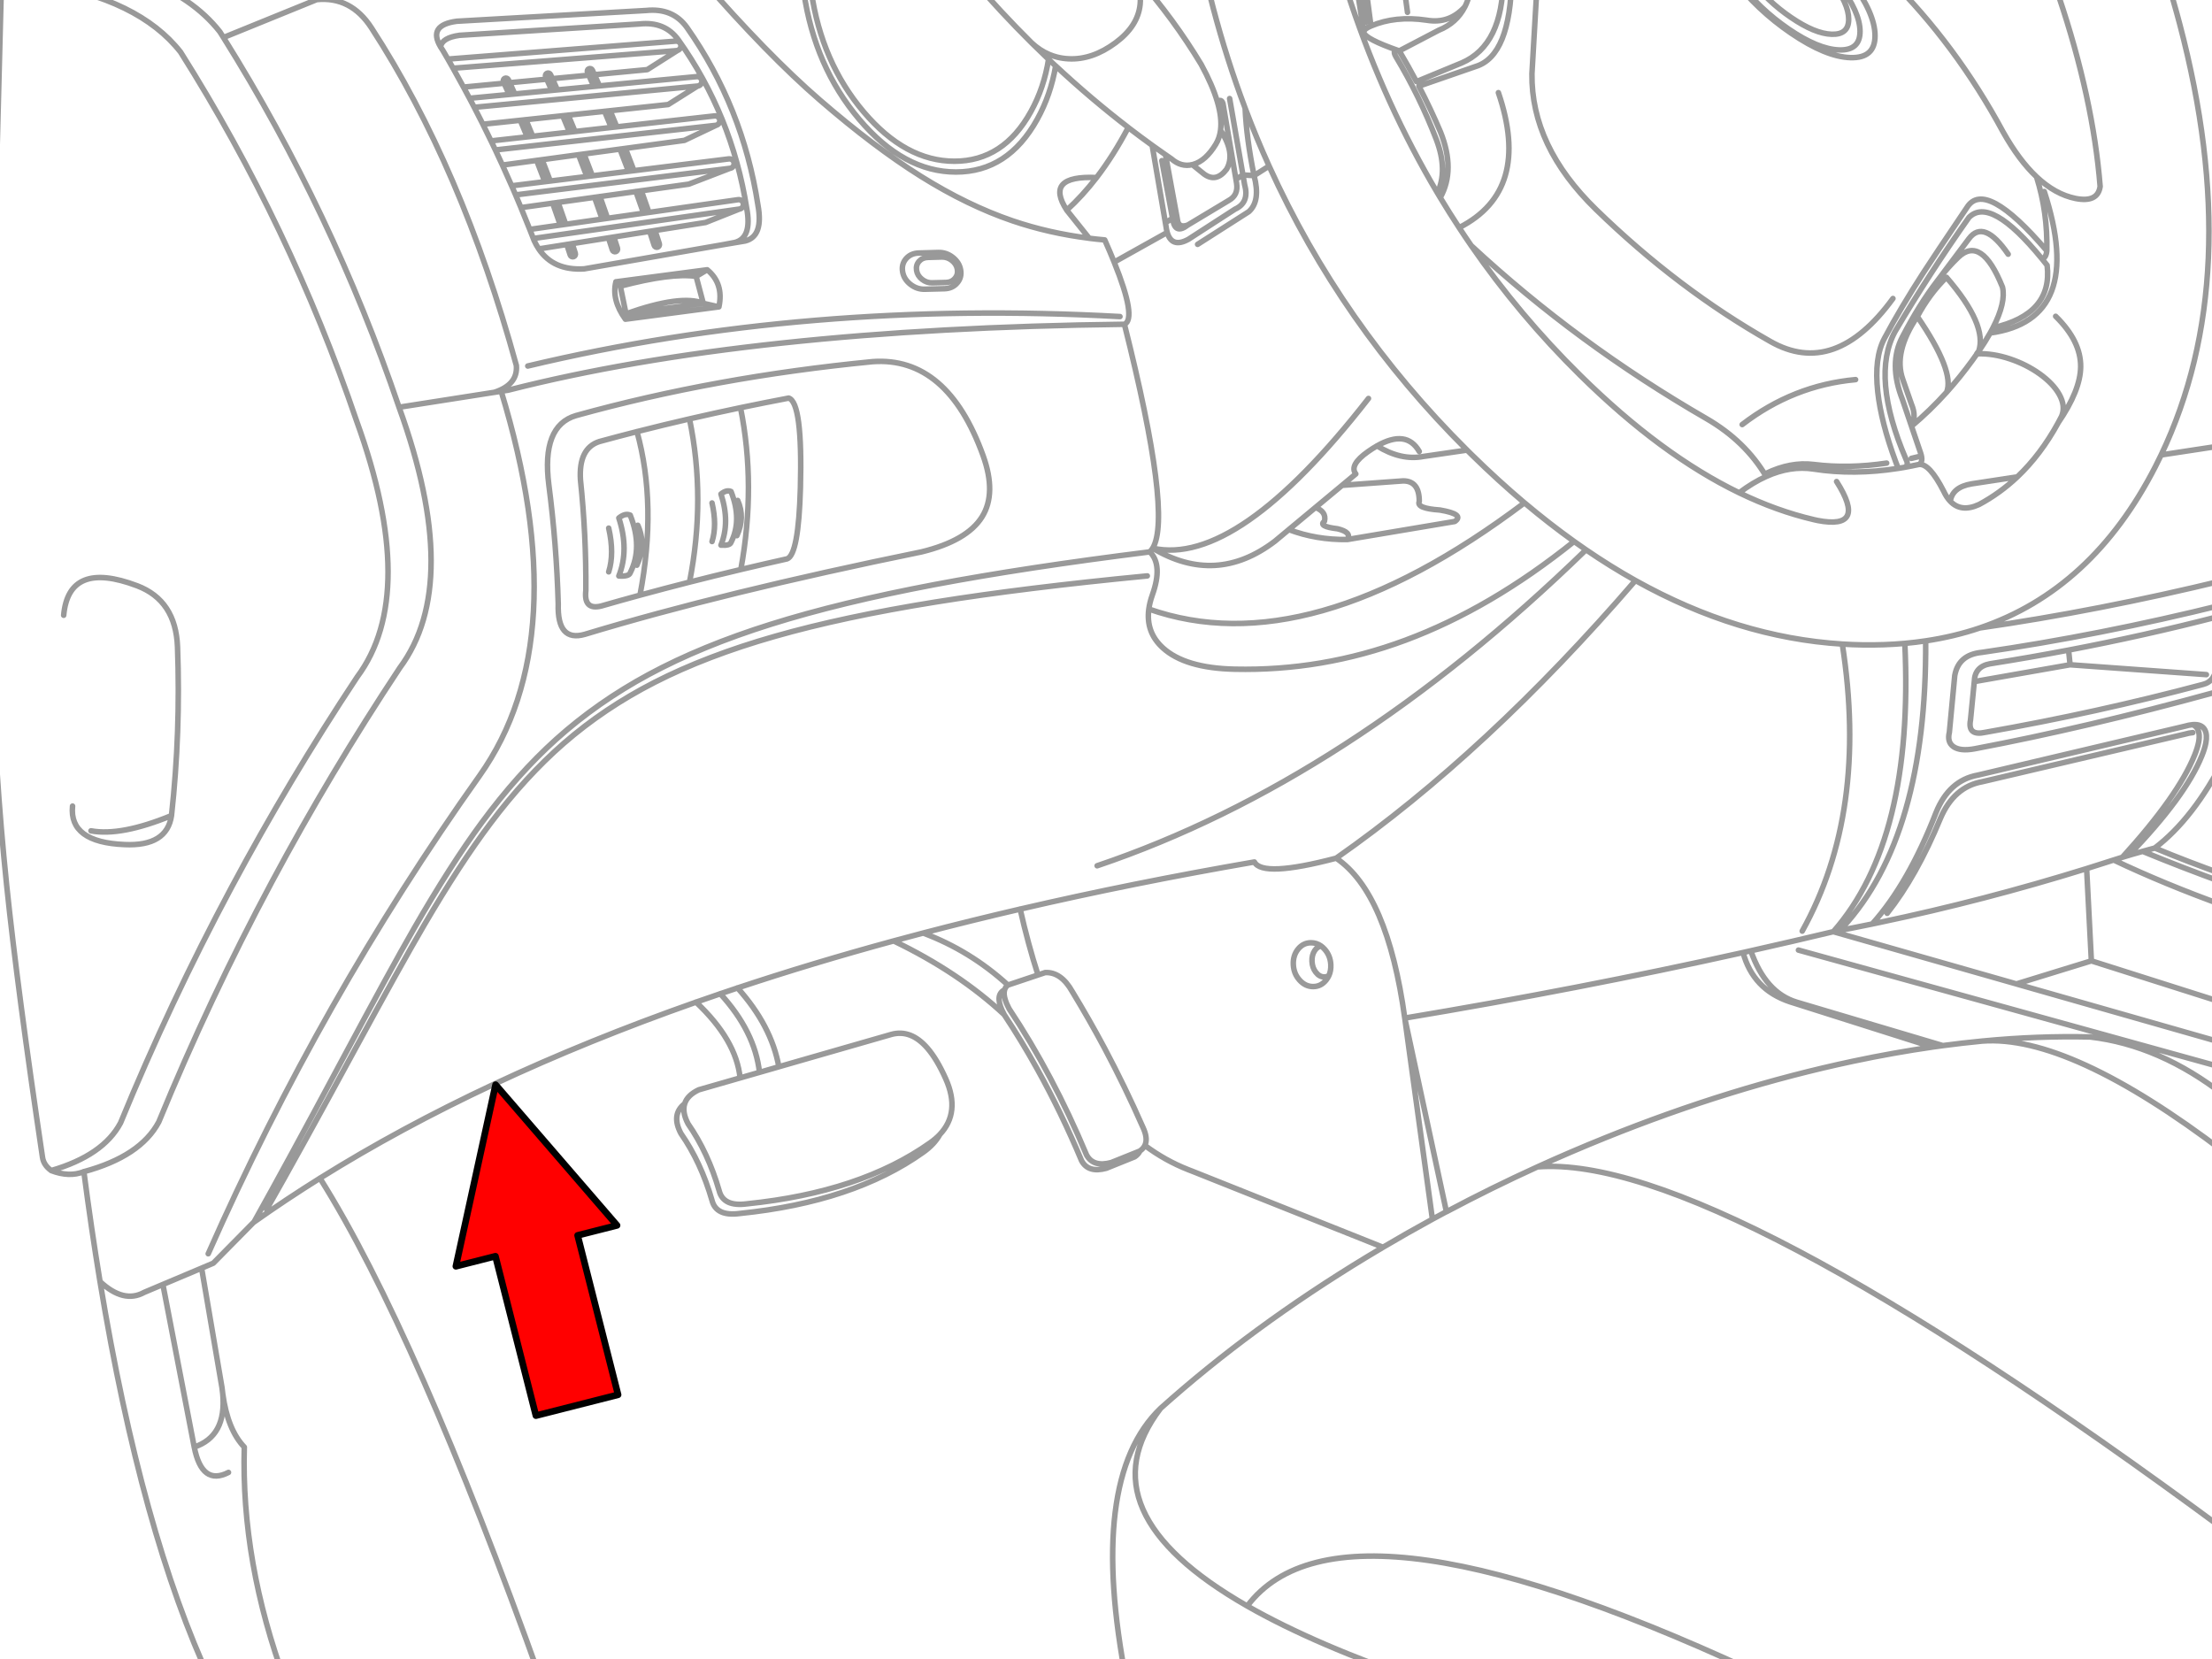 <svg xmlns="http://www.w3.org/2000/svg" xmlns:xlink="http://www.w3.org/1999/xlink" preserveAspectRatio="none" width="400" height="300" viewBox="0 0 400 300"><defs><path fill="#f00" d="M188.15-247.25v46h89.25v22.15l90.2-45.1-90.2-45.1v22.05h-89.25z" id="b"/><path id="a" stroke="#999" stroke-linejoin="round" stroke-linecap="round" d="M391.35-3.964q1.291 4.11 2.402 8.326 12.012 45.573-3.363 77.807m-19.632-86.134q.586 1.637 1.144 3.294 6.196 18.414 7.469 34.352m-6.937 41.46q-.321.628-.652 1.235m-37.829-80.341l.309.406q4.443 5.926 4.443 10.008 0 4.08-4.443 3.946-4.443-.136-10.734-4.426-6.145-4.187-10.528-9.933m18.334 0q.456.563.892 1.144 3.767 5.022 3.769 8.481-.001 3.459-3.769 3.345-3.766-.115-9.098-3.751-5.333-3.634-9.098-8.652l-.417-.566m16.847 0l.429.56q3.052 4.067 3.054 6.868-.002 2.802-3.054 2.711-3.048-.095-7.366-3.042-4.32-2.942-7.371-7.005l-.069-.091m26.815 88.558l.869-.143.137-.023q1.357-.239 2.733-.543m25.145-7.509q-3.147 5.755-7.371 9.756m-36.828 7.709q-6.658-1.557-13.416-4.832-14.147-6.85-28.73-21.233-10.981-10.828-19.701-23.446-1.097-1.589-2.156-3.208-1.761-2.676-3.42-5.433l-.503-.841q-9.419-15.854-15.612-34.26-.772-2.295-1.47-4.552m76.469 90.022q4.402-1.989 8.572-1.338 7.255 1.132 15.28-.126m-23.852.904q4.402-2.127 8.572-1.607 6.303.788 13.187-.246m-9.63 84.647q14.599-16.615 12.913-52.079-3.736.336-7.703.269-1.795-.031-3.586-.143m-46.304-17.036q-1.075-.736-2.15-1.504m-76.647 1.881q-22.6 2.825-38.955 5.924-16.973 3.214-29.485 7.148-12.57 3.946-22.085 9.081-9.264 4.998-16.733 11.712-6.988 6.29-13.439 15.051-5.616 7.617-12.204 19.077-4.175 7.251-13.038 23.824-9.985 18.688-15.909 29.268m249.572-115.916q-4.478-2.505-8.927-5.547m-2.15-1.504q-4.499-3.214-8.967-6.977m74.348 55.945q-4.981 12.844-11.54 20.141m19.1-26.9q-5.207.933-7.56 6.759m44.891-15.578l-37.331 8.818m38.784-9.11q-.643.052-1.453.292m1.453-.292q1.633-.137 2.207.921.477.871.183 2.408-.196 1.01-.721 2.305-2.962 7.366-13.216 17.979m-1.138.343q10.089-11.098 13.05-18.46.525-1.295.721-2.305.184-.963.063-1.664-.068-.419-.246-.743-.303-.559-.904-.783m-63.271-14.56q-18.94-1.186-37.377-11.489m94.969-22.68q-.503 1.054-1.035 2.093-11.402 22.28-31.721 29.159m6.777-27.289q-3.157 2.984-6.914 4.992m.137 22.297q-4.653 1.574-9.779 2.339.216 35.198-14.96 51.731m8-2.516q5.311-6.692 9.636-17.179 2.434-5.678 7.531-6.588l36.593-8.589q.817-.24 1.458-.286m-50.85-49.54q.684-.158 1.372-.332m1.218 33.299q-1.852.28-3.769.452m-119.17-96.685q-3.323-8.805-5.782-18.134-.712-2.703-1.327-5.358m11.437 33.946q-2.322-5.131-4.329-10.454m40.099 61.778q-22.799-22.672-35.77-51.325m-39.842-19.289q-.813 5.163-3.202 9.47-4.953 8.949-13.805 8.95-8.852-.001-16.43-8.95-7.563-8.947-9.407-21.593-.188-1.286-.303-2.533m44.428 15.863q-.892 5.24-3.334 9.642-5.266 9.516-14.68 9.516-9.413.001-17.47-9.516-8.048-9.518-10.013-22.972-.187-1.285-.309-2.533m-60.085 21.702q.432.816.858 1.636.79 1.523 1.561 3.059m1.475 3.008q.395.815.783 1.636.644 1.362 1.27 2.733m1.676 3.746q.357.819.709 1.641.489 1.145.966 2.299m1.595 3.94q.324.816.64 1.636l.143.372q.376.822.841 1.515m39.59-7.932q-2.71-17.688-12.821-32.07-2.554-3.579-7.388-3.077l-34.197 1.944q-5.261.7-2.928 4.626.267-1.648 3.425-2.087l32.499-2.047q4.593-.505 7.04 2.882 9.68 13.613 12.341 30.412 1.013 5.357-2.144 6.176l-2.087.395 3.974-.669q3.325-.843 2.287-6.485zm26.763 9.682q-.853.993-.629 2.345v.006q.224 1.35 1.395 2.276 1.185.936 2.619.898l3.546-.091q1.435-.038 2.287-1.029.866-.982.64-2.333v-.011q-.226-1.35-1.412-2.287-1.173-.926-2.608-.886l-3.54.097q-1.434.038-2.299 1.018zm2.339.492q-.598.695-.44 1.641v.011q.159.946.984 1.595.833.657 1.841.629l2.482-.063q1.008-.029 1.607-.726.609-.688.452-1.636v-.006q-.157-.949-.989-1.607-.823-.65-1.83-.623l-2.488.069q-1.009.027-1.618.715zm-35.781 42.032q1.667 5.072 0 9.236 1.627.107 1.819-.503 2.036-4.047 0-9.19-.811-.359-1.819.457zm3.025 1.155q1.371 3.054-.149 6.365m-4.489-5.907q.923 4.051 0 6.971m-80.467 120.663q5.825-10.234 15.64-28.324 8.712-16.038 12.815-23.046 6.477-11.079 11.998-18.408 6.341-8.43 13.21-14.417 7.341-6.39 16.447-11.043 9.356-4.779 21.714-8.303 12.299-3.514 28.982-6.193 16.077-2.585 38.292-4.724m31.401 66.862q-.825-.589-1.83-.589m1.83.589q.325.237.623.566 1.047 1.167 1.127 2.802.054 1.096-.349 1.979-.195.431-.503.812-.933 1.167-2.339 1.167t-2.453-1.167q-1.047-1.155-1.127-2.791-.081-1.636.852-2.802.933-1.155 2.339-1.155m3.231 5.936q-.376.24-.841.24-.859-.001-1.504-.829-.646-.819-.703-1.979-.056-1.158.509-1.984.467-.677 1.138-.795m36.736-80.061q-4.767-4.019-9.499-8.664l-.864-.852m-183.179-68.984q.955 1.696 1.881 3.408m-2.819-5.061q.473.825.938 1.653m8.904 17.488q.854 1.864 1.676 3.746m-5.204-11.123q.747 1.498 1.475 3.008m-9.121-16.99q.183.308.412.635l.921 1.584m2.819 5.061q.543 1.001 1.075 2.007m9.298 19.758q.815 1.96 1.595 3.94m1.624 3.523q2.657 3.943 8.206 3.597l25.122-4.375m-105.074-48.145q9.231 3.44 14.136 9.693l.658 1.041q19.702 31.484 31.715 66.799 11.515 31.774.114 47.087-12.53 18.903-23.126 38.715-11.296 21.128-20.393 43.29-3.298 6.224-13.536 8.99m-8-214.717q17.927 2.848 25.465 12.455 19.804 31.374 31.801 66.639 11.31 31.211.109 46.252-12.307 18.568-22.714 38.029-11.096 20.754-20.032 42.524-3.115 5.88-12.535 8.618 3.259 1.256 5.907.2m94.809-116.259q1.047 4.593 0 7.903m1.83.743q1.843.121 2.059-.572 2.308-4.588 0-10.419-.918-.409-2.059.515 1.89 5.754 0 10.476zm3.431-9.161q1.553 3.463-.172 7.217m72.466 74.022l1.298-.435q2.881-.135 4.895 3.443 3.055 5.017 5.833 10.225 3.695 6.944 6.902 14.228l.223.515q.69 1.719.143 2.831m-.875.978q-.286.619-.938 1.058m.938-1.058l-.023.023-5.164 2.076q-3.246.884-4.461-1.367-6.084-14.529-13.982-26.397-.495-.918-.715-1.664-.31-.998-.132-1.687l-.274.086q-.741.548-.698 1.601.044 1.082.921 2.699v.006q3.163 4.757 6.033 9.945 4.299 7.749 7.949 16.452 1.214 2.248 4.461 1.361l5.147-2.076m1.813-2.036q-.279.568-.875.978m-24.476-29.016q.136-.585.618-.949h.006q-6.83-6.228-15.314-9.396m15.314 9.396l5.433-1.819m-6.107 7.16q-8.223-7.663-19.969-13.313m228.968-87.792l11.454-1.744m-22.474-46.744q-.433 2.943-4.438 2.156-3.689-.749-7.051-3.917 2.025 6.44 1.859 13.364-.132 1.345-.898 1.424.469.578.955 1.195 1.062 8.843-9.779 11.294-.239.462-.509.944 17.307-2.383 9.773-25.562m-28.078-38.543q12.09 11.943 20.644 27.792 2.872 5.115 6.033 8.092m-21.245 51.965q.858-.421.297-2.093l-1.636-4.815-1.636-4.815q-2.552-6.493 0-11.334 3.065-5.899 6.279-10.076l.063-.086.229-.297 5.438-7.268q2.691-3.584 7.091 2.802m-16.412 11.266q6.791 9.922 5.295 13.662 2.457-2.733 4.701-5.827.406-.559.783-1.104-.109.017.051-.154l.246-.274q1.65-4.759-5.816-13.393-3.07 2.996-5.261 7.091zm0 0q-4.361 6.449-2.631 11.334l1.578 4.518q.938 2.235 0 3.957 3.334-2.803 6.348-6.148m-1.412-20.461q1.726-2.192 3.494-3.894 4.22-4.049 8.006 5.375.644 2.769-1.716 7.348m-17.122 25.396q-.238-.615-.463-1.218-2.62-7.077-3.231-12.61-.675-6.119 1.201-9.653 2.825-5.341 7.103-11.963 1.773-2.745 7.823-11.712 3.272-5.189 14.411 7.846m-10.231 14.857q-.878 1.565-2.082 3.328m-.297.429q2.831-.12 5.953.921 2.951.984 5.375 2.711 2.436 1.75 3.534 3.706 1.178 2.116.44 3.906m-.652 1.235q4.043-5.884 4.077-10.139.046-4.644-4.518-9.115m-27.438 27.306q.841-.184.56-1.115l-.137-.315q-6.416-14.956-1.99-23.132 6.113-10.361 13.336-20.598 3.877-3.929 13.17 7.44m-91.115-50.673l-.995 17.27q-.158 13.1 11.597 24.533 14.791 14.382 31.487 23.835 11.638 6.615 22.131-7.766m-27.232 22.772q9.23-7.096 20.484-8.12m15.898 20.13q-2.583-5.051-4.461-4.804m5.673 6.656q-.682-.712-1.212-1.853m5.09-1.304q-3.509.587-3.877 3.157m12.101-4.409l-8.223 1.252m-24.418-.412q5.581 8.759-3.403 7.04l-.783-.172m-13.416-4.832q2.473-1.869 4.878-2.951-3.761-6.378-10.768-10.442-23.424-13.531-42.541-31.287m67.062 72.009q4.728 30.333-7.24 51.851m-41.214-70.39q-15.091 12.118-30.463 17.836-15.04 5.593-30.846 5.238-8.978-.194-12.993-3.866-3.086-2.82-2.522-7 .164-1.213.635-2.539 1.942-5.437-.457-7.789m-161.848 121.086q5.741-4.067 11.929-7.932 29.022-18.118 67.937-31.807 2.175-.765 4.38-1.515 1.551-.53 3.117-1.052 13.536-4.503 28.21-8.498 2.646-.72 5.33-1.424 8.572-2.245 17.522-4.323 20.194-4.689 42.318-8.515 1.435 2.826 14.777-.686 27.266-19.076 54.052-50.164m-8.927-5.547q-43.01 41.795-88.313 57.083m77.196-65.564q-38.992 29.352-67.857 19.186m33.848 45.005q9.271 6.279 12.387 28.89 31.467-5.246 61.115-11.843l1.401-.315q7.509-1.684 14.903-3.454 3.511-.66 7.011-1.384m46.338-12.398l.778-.229 1.761-.498q1.043-.291 2.19-.6 7.01-5.321 12.592-16.252m-63.66 29.977l1.332-.28q18.819-3.947 37.417-9.727 2.446-.763 4.889-1.555.729-.236 1.561-.492m-25.751-41.431q21.474-3.093 44.211-8.624m-3.271 17.059l-24.624-1.784-17.305 3.042-.686 6.931q-.561 2.962 2.699 2.23 20.125-3.54 39.287-8.647 2.269-.544 2.516-3.614m-42.964-28.89q-3.22 1.485-5.187-.583m4.335 32.573q.067-2.71 2.814-3.214 7.172-1.131 14.216-2.476 13.779-2.623 27.072-6.056m-.846 13.748q-22.897 6.29-43.187 10.133-2.596.48-3.831-.377-1.178-.823-.743-2.596l.972-10.259q.682-3.759 4.861-4.175 21.285-3.075 43.759-8.647m-27.781 10.877l-.274-2.648m9.71 37.428l1.138-.343m4.729-1.327q5.99 2.488 12.592 4.838m-14.783-4.237q7.173 2.955 14.783 5.713m-20.021-4.152q9.154 4.349 20.021 8.269m-86.974 8.446q1.801 6.673 8.446 8.892l25.785 8.178q.932-.133 1.859-.257l-26.386-7.84q-5.66-1.691-8.303-9.287m34.689 17.127q3.598-.48 7.114-.818 10.077-.965 19.478-.743 12.554 1.448 24.293 10.574m0-16.687l-24.052-7.634-13.542 4.169 37.594 10.728m-43.77-.406q15.75-1.214 43.77 20.095m-148.089-24.247l7.526 34.986q8.077-4.297 16.447-8.109 6.043-2.751 12.238-5.25 22.714-9.161 44.834-13.85 7.305-1.544 14.302-2.551m-71.374 21.651q32.042-2.48 124.117 65.575m-24.052-102.792l-.858-16.664m-45.76 11.391l33.076 9.441m-39.378-6.113l76.973 21.313m-155.346-196.898l1.149 8.647q4.416-1.881 10.042-1.052 4.11.716 6.931-2.436 1.086-2.144 1.252-5.158m-1.252 5.158q-1.503 2.962-4.758 4.266l-7.103 3.717q1.646 2.78 3.111 5.547l8.166-3.374q7.467-3.216 7.491-15.314m-23.881 8.647q-1.25.526-1.287 1.064l.006.091q.154 1.16 6.393 3.34-1.389-.35-.618 1.029 4.283 7.123 7.32 14.994 2.104 5.516.194 9.647m-14.171-38.812l1.224 7.995m-.349 1.716l-1.527-9.71m28.239 0q-.238 13.987-6.462 15.943l-10.305 3.568q2.154 4.151 3.9 8.269 2.76 6.886-.046 11.872m-5.913-33.477q-.444-3.088-.778-6.176m-78.002 0q5.28 6.132 10.854 11.666 1.481 1.393 3.208 2.122.675.285 1.39.469 1.025.262 2.127.315 4.266.206 8.464-2.905 4.049-2.997 4.438-6.931.238-2.425-.926-4.735m6.782 43.387l-1.933-10.414m1.933 10.414v.006l.852.074-2.127-11.563q-1.209-.84-2.408-1.704l2.39 13.982 1.292-.795zm8.675-15.915q2.741 4.211 1.081 7.057m-1.081-7.057q-.186 1.431-.864 2.539-1.819 2.997-4.072 3.637l-.16.04 2.104 1.698q2.193 1.612 4.072-.858m-6.176-.841q-2.026.494-3.786-1.047l-1.069-.738m-2.408-1.704q-2.177-1.569-4.318-3.214-2.673 5.066-5.73 9.047-2.557 3.32-5.381 5.884l4.06 5.078q1.388.173 2.802.297.958 2.155 1.704 4.009l9.584-5.358q-.147-.512-.229-1.167l-.103-.595m2.144-.715l.017.109q.191 1.644 1.887 1.029l7.446-4.472q1.707-.948 1.372-3.088l-.12-.709-2.339-13.667q-.291-.936-1.018-.343.866 2.952.578 5.147m-9.636 18.471q.844 2.877 3.831 1.235l8.418-5.444q2.649-1.198 1.727-4.461l-.297-1.716-1.264.778m1.658-12.844q.252 5.533 1.618 12.181l2.711-1.727m-4.724 1.613l-2.402-13.805m-5.787 26.34l9.23-5.89q2.185-1.906.972-6.531l-2.013-.114m-18.98-35.558q6.462 7.342 11.432 15.578 2.055 3.763 2.928 6.748m-8.098 21.067l.069.355q.456 2.571 2.688.858m-13.301 6.696q4.118 10.203 1.853 11.237 8.685 34.5 5.112 40.442 15.267 3.388 38.978-27.049m-38.978 27.049q11.446 6.842 22.085-1.27l2.499-2.082 4.809-3.997 4.809-3.997 2.488-2.07q-1.252-1.606 2.23-4.049.825-.577 1.59-1.012 5.332-3.023 7.64 1.001m-65.69-69.641q-.643-.6-1.281-1.207-1.553-1.474-3.082-2.991m-100.67 11.672l40.351-3.843q.351-.034.578-.309.227-.273.194-.623-.034-.351-.309-.578-.272-.227-.623-.194l-17.573 1.676-1.012.097-6.588.623-1.018.097-6.679.64-1.012.097-7.165.681m2.419 4.695l6.759-.715 1.006-.109 6.651-.709 1.006-.109 6.559-.692 1.006-.109 10.494-1.115 5.307-3.345m-36.53 11.546l39.784-4.443.109-.017q.172-.043.309-.149l.154-.154q.222-.278.183-.629-.041-.351-.32-.572-.278-.222-.629-.183l-17.653 1.973-1.001.109-6.548.732-1.001.114-6.639.743-1.001.114-6.531.726m2.053 4.369l6.182-.841.989-.132 6.582-.898.989-.132 6.496-.881.984-.132 10.659-1.447 5.741-2.733m2.482 7.783l-38.721 4.798m38.721-4.798q.353-.045.572-.326.22-.282.177-.635-.045-.349-.326-.566-.28-.22-.629-.177l-17.133 2.122-.989.12-6.525.812-.989.126-6.616.818-.989.12-5.982.743m1.676 3.94l5.73-.801.978-.137 6.588-.921.978-.137 6.496-.909.978-.137 8.584-1.201 7.423-2.854m-35.518 12.672l37.217-5.313h.006q.347-.051.56-.332.212-.285.16-.635-.049-.351-.332-.566-.285-.212-.635-.16l-16.086 2.299-.978.137-6.496.926-.978.137-6.582.944-.978.137-5.518.789m1.624 3.523l5.067-.801.972-.154 6.554-1.041.972-.154 6.468-1.024.972-.154 9.138-1.447 6.096-2.425m-6.965-41.723q12.105 13.901 21.502 22.028 9.836 8.509 18.254 13.782 8.406 5.261 16.561 8.04 6.578 2.237 13.85 3.145m-66.896 12.398q.898-4.22-2.116-6.702l-2.002 1.201 1.292 4.861 2.825.64zm0 0l-16.893 2.23q-2.528-3.491-1.716-6.759l16.492-2.173m14.72 23.183q2.525.757 2.116 16.207-.332 12.09-2.402 12.833-4.232.946-8.361 1.927-4.699 1.116-9.264 2.276-4.539 1.157-8.944 2.356-3.566.972-7.045 1.973-3.153.755-2.745-2.802.078-9.996-.972-19.992-.365-5.727 3.431-6.931 3.349-.916 6.782-1.79 4.663-1.187 9.481-2.299 4.54-1.045 9.218-2.024 4.294-.894 8.704-1.733zm55.614-39.842q-9.499-.432-5.381 5.884m-26.226 61.738q-35.844 7.322-60.823 14.891-5.032 1.448-4.815-5.501-.308-10.757-1.693-21.456-1.377-10.721 4.907-12.558 25.077-6.968 53.606-9.745 13.462-.938 19.924 16.961 2.47 6.839-.183 11.083-2.688 4.312-10.923 6.325zm75.96-12.021l11.031-.801q2.935-.006 2.916 3.717-.563 1.254 3.729 1.544 4.55.772 2.688 2.07l-19.409 3.26q-5.636.079-10.574-1.796m4.809-3.997q2.019.776 1.636 2.476-1.228.953 2.345 1.372 2.623.629 1.784 1.944m-35.158 1.555q-.235.395-.526.663m-83.16-24.012q2.99 14.369.011 29.485m9.207-31.51q2.833 14.058.057 29.234m123.305-20.421l7.897-1.149m-16.281-.766q4.331 2.692 8.383 1.916m-53.315-59.434q-6.746-5.188-13.118-11.123m-82.417 3.603q-.445-1.012-.898-2.019l-.372-.823q-.082-.182-.269-.252-.188-.072-.372.011-.182.082-.252.269-.071.188.011.372l.234.52q.455 1.008.904 2.019m.114-2.116l9.55-.909 5.444-3.46-.16.029-40.368 3.18m1.881 3.408l7.331-.698-.109-.246q-.083-.184-.011-.372.07-.187.252-.269.184-.083.372-.011.186.07.269.252l.246.549 6.685-.635-.194-.429q-.083-.184-.011-.372.07-.187.252-.269.184-.083.372-.011.186.07.269.252l.332.732 6.582-.623m16.012-4.466q.239-.064.412-.263l.011-.011q.23-.27.2-.623-.027-.352-.297-.583-.27-.232-.623-.206l-41.168 3.242m20.73 10.231q.624 1.476 1.23 2.957m1.001-.114q-.602-1.475-1.224-2.951m-3.883-6.491q.453 1.008.898 2.019m1.018-.097q-.444-1.009-.898-2.019m-6.799 2.756q-.448-1.014-.904-2.024m1.904 6.782q.632 1.495 1.247 2.997m-4.169-9.682q.459 1.011.909 2.024m7.428 15.635q-.724-1.93-1.475-3.854m-.989.132q.753 1.92 1.475 3.843m-2.179-8.212q-.612-1.498-1.241-2.991m14.216-1.51q.616 1.453 1.212 2.911m1.001-.109q-.596-1.459-1.207-2.911m1.778 6.937q.784 2.002 1.538 4.009m.989-.12q-.756-2.012-1.544-4.02m-5.97 4.952q-.74-1.972-1.51-3.94m-.989.132q.77 1.965 1.51 3.934m15.663-35.839q-26.197 2.565-51.079 2.185-7.844-.114-13.393 1.704 6.177-.608 9.882 5.09 16.336 25.138 26.191 61.006.293 3.47-4.003 4.855l1.258-.2 1.258-.194q43.579-11.104 111.33-11.906m-162.752-51.805l16.836-6.845q1.994-.86 2.31-3.889m57.838 45.749q.421 1.274.829 2.551.061.189.24.28.18.094.372.034.189-.061.28-.24.094-.18.034-.372-.386-1.205-.783-2.408m-8.412 1.332q.36 1.092.709 2.185.061.189.24.28.18.094.372.034.189-.061.28-.24.094-.18.034-.372-.327-1.021-.663-2.042m2.087 14.851l.114-.972-1.029-4.987-.801-.801m-8.87-6.742q.313.951.618 1.904.061.189.24.28.18.094.372.034.189-.061.28-.24.094-.18.034-.372-.282-.882-.572-1.761m-31.275 29.565l17.19-2.693m20.478-31.447q-.674-1.967-1.378-3.929m-.978.137q.703 1.962 1.378 3.929m8.452-1.201q-.673-1.959-1.378-3.912m-.978.137q.703 1.954 1.378 3.912m-14.056 2.007q-.676-1.979-1.384-3.952m-.978.137q.706 1.974 1.384 3.952m-86.071 171.004q1.349 10.347 2.922 19.878 4.287 3.986 7.972 1.944l3.385-1.43 6.994-2.951 2.11-.892 7.331-7.434m-36.622-9.316q-1.35-.966-1.561-2.373-4.501-30.194-6.468-49.077-2.162-20.884-2.745-41.872-.538-19.523.023-50.289.302-15.996 1.796-71.803m11.22 115.116q.914-9.998 13.267-5.33 6.983 2.654 7.297 11.06.57 15.413-1.087 30.457-.826 5.591-8.475 5.238-10.052-.411-9.401-6.954m3.328 4.472q5.423 1.002 14.548-2.756m59.554-76.664q13.622 44.754-3.889 69.447-28.73 40.442-49.031 86.374m77.453-148.53q3.667 13.263.549 29.542m17.608 70.951q6.143 6.845 7.474 14.257l20.347-5.85q3.509-.955 6.496 2.488 1.746 2.023 3.317 5.558 2.686 6.051-1.075 10.036-.987 1.789-3.037 3.237-12.576 8.938-33.076 11.031-4.31.587-5.055-2.39-1.984-6.845-5.604-12.055-1.821-3.441.675-5.381.482-1.529 2.539-2.51l7.474-2.15q-.698-6.851-7.972-13.702m-96.301 51.016l5.661 29.371q5.846-1.948 5.158-9.562-.103-1.112-.343-2.345l-3.483-20.415m3.826 22.76q.889 6.446 3.889 9.573-.596 20.778 7.446 42.489m-16.492-42.501q1.393 7.055 6.188 4.586m-3.128 37.914q-12.578-26.905-20.078-72.386m39.721-18.694q17.374 27.635 40.065 91.08m108.951-96.993q3.689 2.753 7.857 4.386l.337.132.36.137 34.478 13.748q4.416-2.612 8.927-5.072l-4.998-36.348m4.998 36.348q1.26-.686 2.528-1.361m-57.775 85.024q-7.18-36.696 6.136-49.489 16.424-14.72 37.308-27.381 1.432-.869 2.876-1.721m-62.327-49.209q-1.788-5.543-3.225-11.9m-14.502 40.734q-.746.787-1.744 1.493-12.576 8.938-33.076 11.031-4.31.587-5.055-2.39-1.984-6.845-5.604-12.055-1.112-2.098-.618-3.637m10.013-4.661l3.5-1.006q-.835-7.376-7.091-14.211m7.091 14.211l3.5-1.006m180.319 111.198q-78.114-37.145-95.701-13.782 12.275 7.023 32.001 13.782m-47.665-49.489q-14.192 18.632 15.663 35.707m-129.978-224.009q50.491-12.043 106.984-8.932m-76.572-7.263q-4.52-.659-13.69 1.773m1.029 4.987q9.896-3.512 13.953-1.899l-13.953 1.899zm150.502-15.566q13.134-6.675 7.091-24.384" fill="none"/><path id="c" stroke="#000" stroke-width="3" stroke-linejoin="round" stroke-linecap="round" d="M-.006 18.385h74.298v-18.382l75.11 37.555-75.11 37.576v-18.444h-74.298v-38.304z" fill="none"/></defs><use xlink:href="#a" transform="matrix(1.001 0 0 1.001 .024 .015)"/><g transform="matrix(-.082 -.323 -.323 .082 47.348 333.276)"><use xlink:href="#b"/><use xlink:href="#c" transform="matrix(1.201 0 0 1.201 188.2 -269.3)"/></g></svg>